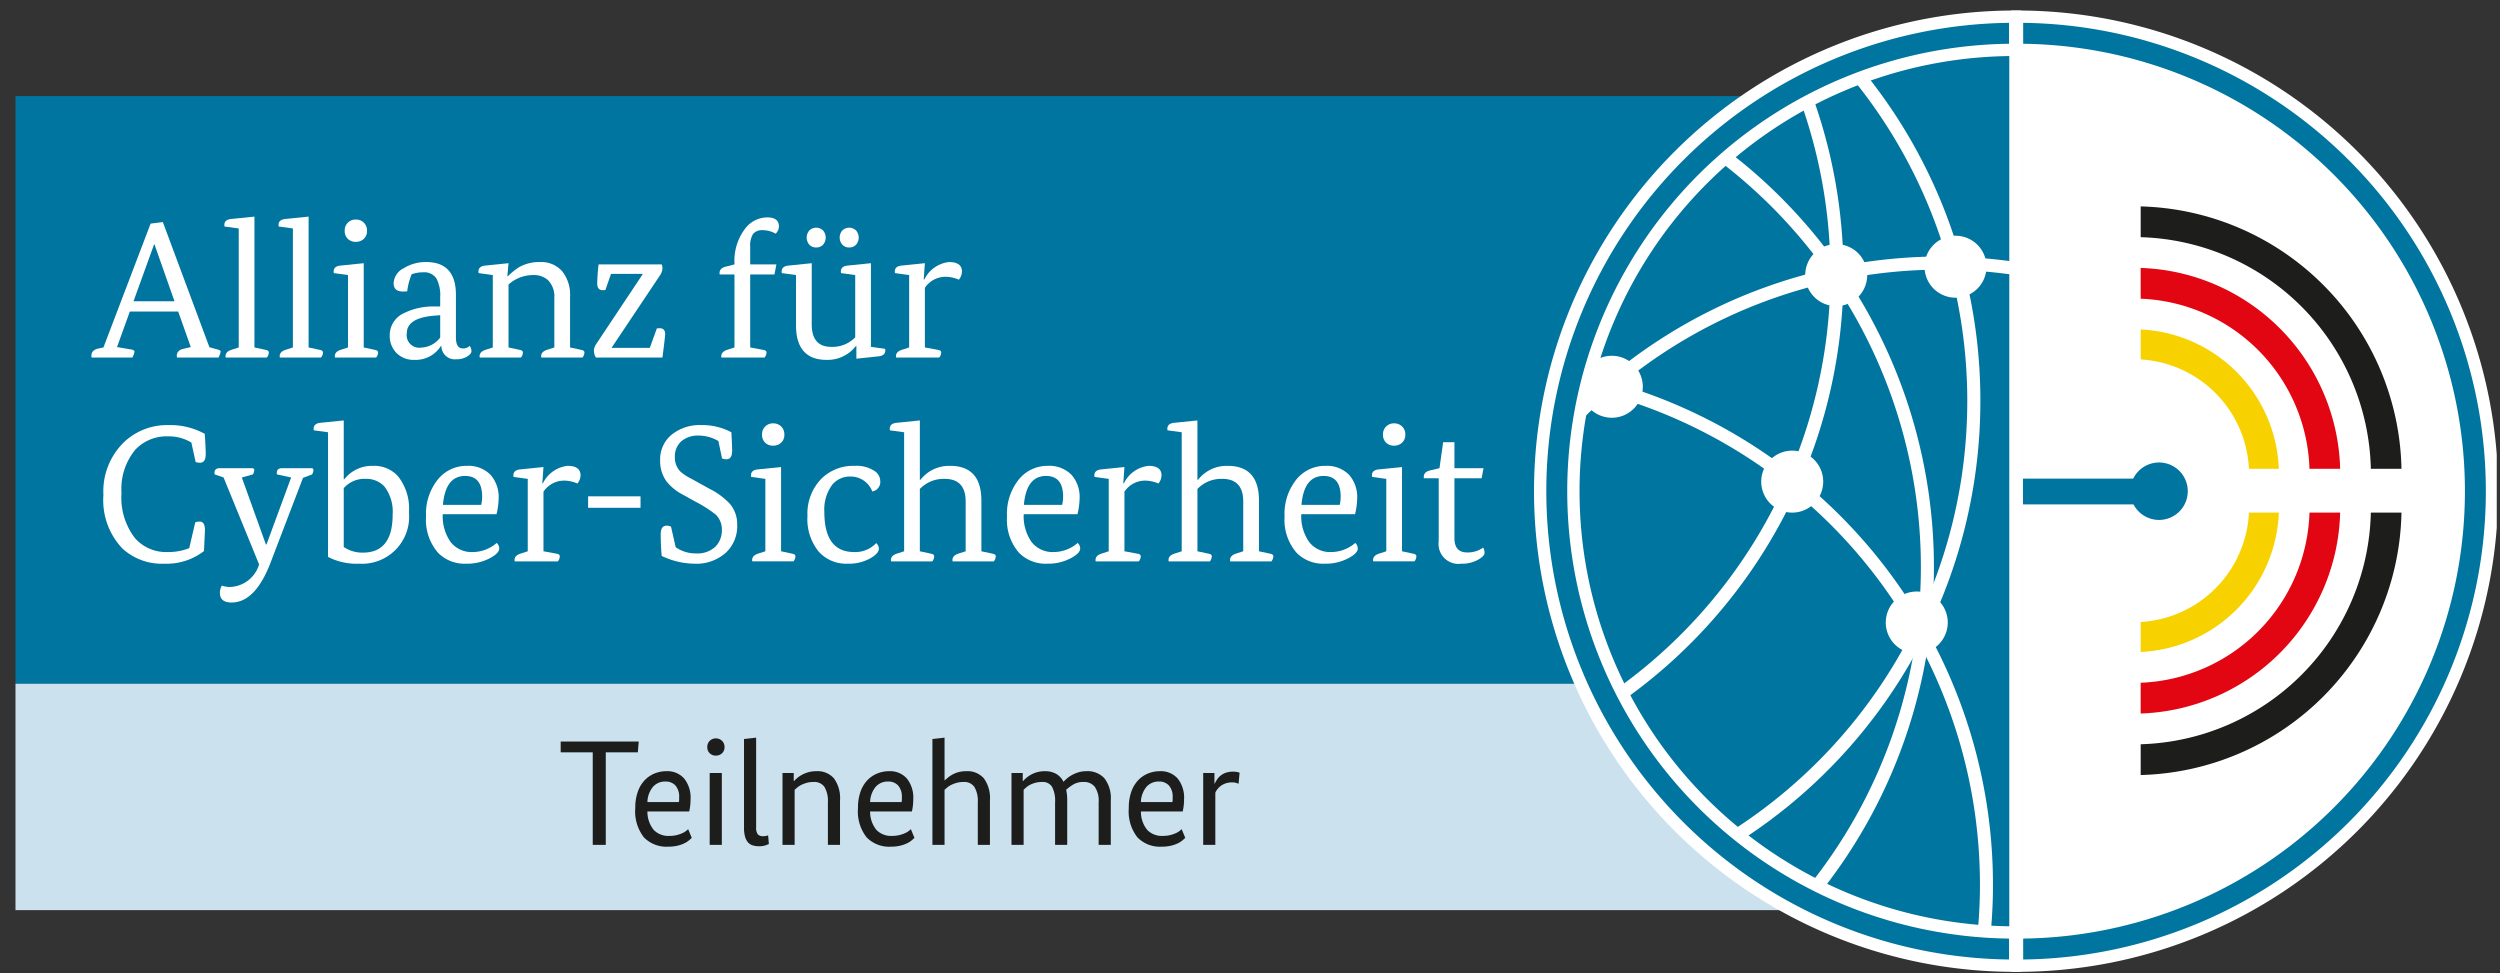 <?xml version="1.0" encoding="UTF-8"?>
<svg xmlns="http://www.w3.org/2000/svg" xmlns:xlink="http://www.w3.org/1999/xlink" width="149" height="58" viewBox="0 0 149 58">
  <rect x="0" y="0" width="149" height="58" fill="#333333" stroke="none"/>
  <defs>
    <style>.a,.h{fill:none;}.b{clip-path:url(#a);}.c{fill:#fff;}.d{fill:#00759f;}.e{fill:#cbe1ee;}.f{fill:#1d1d1b;}.g{clip-path:url(#b);}.h{stroke:#fff;stroke-width:0.733px;}.i{fill:#e20613;}.j{fill:#f8d200;}</style>
    <clipPath id="a">
      <rect class="a" x="0.923" y="0.626" width="147.883" height="66.316"></rect>
    </clipPath>
    <clipPath id="b">
      <rect class="a" x="0.923" y="0.627" width="147.883" height="57.294"></rect>
    </clipPath>
  </defs>
  <g class="b">
    <path class="c" d="M146.828,29.469a26.86,26.86,0,0,1-26.265,26.895V2.572a26.861,26.861,0,0,1,26.265,26.897"></path>
    <rect class="d" x="0.924" y="5.724" width="114.023" height="35.028"></rect>
    <rect class="e" x="0.923" y="40.752" width="115.599" height="13.491"></rect>
    <path class="c" d="M11.371,20.685l-.752-2.118H7.738l-.763,2.118.879.15c.108.023.162.066.162.127a1.015,1.015,0,0,1-.127.347h-2.43a.415.415,0,0,1-.011-.104q0-.335.393-.428l.324-.069,2.811-7.381.729-.093,2.777,7.462.509.139c.108.031.162.073.162.127a1.516,1.516,0,0,1-.128.347h-2.476a.468.468,0,0,1-.011-.104q0-.324.393-.416Zm-3.413-2.731h2.441l-1.192-3.39h-.023Z"></path>
    <path class="c" d="M14.228,20.708V13.616l-.845-.116a.406.406,0,0,1-.011-.092c0-.216.142-.335.428-.359l1.365-.139v7.798l.694.15c.108.023.162.074.162.151a.486.486,0,0,1-.116.3h-2.452a.318.318,0,0,1-.012-.081q0-.266.359-.381Z"></path>
    <path class="c" d="M17.456,20.708V13.616l-.845-.116a.406.406,0,0,1-.011-.092c0-.216.142-.335.428-.359l1.365-.139v7.798l.694.15c.108.023.162.074.162.151a.486.486,0,0,1-.116.3h-2.452a.318.318,0,0,1-.012-.081q0-.266.359-.381Z"></path>
    <path class="c" d="M20.741,20.708v-4.315l-.845-.116a.367.367,0,0,1-.011-.092c0-.216.142-.336.428-.359l1.365-.139v5.021l.694.15c.108.023.162.074.162.15a.492.492,0,0,1-.116.301h-2.452a.324.324,0,0,1-.012-.081c0-.177.119-.304.359-.381Zm-.197-6.953a.643.643,0,0,1,.659-.671.666.666,0,0,1,.481.185.645.645,0,0,1,.19.486.627.627,0,0,1-.19.48.679.679,0,0,1-.481.179.655.655,0,0,1-.474-.179.639.639,0,0,1-.185-.48"></path>
    <path class="c" d="M26.236,17.711a2.121,2.121,0,0,0-.231-1.122.866.866,0,0,0-.787-.359,1.958,1.958,0,0,0-.683.116,3.878,3.878,0,0,0-.266,1.018q-.184.012-.243.012-.567,0-.567-.498a1.058,1.058,0,0,1,.602-.891,2.494,2.494,0,0,1,1.33-.37q1.782,0,1.782,1.955v2.534q0,.66.405.66a.563.563,0,0,0,.416-.151.554.554,0,0,1,.105.324c0,.085-.07.177-.209.278a1.17,1.17,0,0,1-.694.196.805.805,0,0,1-.891-.798h-.023a1.777,1.777,0,0,1-1.585.833,1.438,1.438,0,0,1-1.064-.405,1.455,1.455,0,0,1-.405-1.076,1.431,1.431,0,0,1,.856-1.307,3.89,3.89,0,0,1,1.84-.393h.312Zm-1.157,3.008a1.494,1.494,0,0,0,1.157-.602v-1.33l-.312.023q-1.679.128-1.678,1.053a.747.747,0,0,0,.833.856"></path>
    <path class="c" d="M29.371,20.708V16.393l-.844-.116a.369.369,0,0,1-.012-.092q0-.324.428-.359l1.365-.139-.069.775h.034a3.778,3.778,0,0,1,.672-.544,2.474,2.474,0,0,1,1.237-.3,1.659,1.659,0,0,1,1.319.543,2.252,2.252,0,0,1,.475,1.527v3.02l.694.15c.108.023.162.074.162.151a.492.492,0,0,1-.116.3h-2.453a.313.313,0,0,1-.011-.081q0-.266.358-.381l.429-.139V17.746a1.37,1.37,0,0,0-.394-1.064,1.264,1.264,0,0,0-.856-.289,2.19,2.19,0,0,0-1.481.566v3.749l.694.15c.108.023.162.074.162.151a.49.49,0,0,1-.115.3h-2.453a.318.318,0,0,1-.012-.081q0-.266.359-.381Z"></path>
    <path class="c" d="M35.595,16.902a11.019,11.019,0,0,1,.081-1.145h3.76a.561.561,0,0,1,.046.231.759.759,0,0,1-.127.394l-2.892,4.326v.024H38.73l.417-1.157a1.554,1.554,0,0,1,.173-.012q.324,0,.324.359,0,.116-.162,1.388h-3.968a.791.791,0,0,1-.116-.428.71.71,0,0,1,.116-.347l2.788-4.188v-.023h-1.885l-.336.96a1.195,1.195,0,0,1-.15.011c-.224,0-.336-.13-.336-.393"></path>
    <path class="c" d="M43.775,15.757v-.058A3.151,3.151,0,0,1,44.4,13.64a1.665,1.665,0,0,1,1.33-.683q.695,0,.694.544a.596.596,0,0,1-.197.428,1.472,1.472,0,0,0-.752-.208.696.696,0,0,0-.595.225,1.302,1.302,0,0,0-.168.758v1.053h1.562l-.116.601h-1.446v4.351l.81.15q.162.035.162.15a.492.492,0,0,1-.116.301H43a.331.331,0,0,1-.012-.081c0-.177.12-.305.359-.382l.428-.138v-4.351h-.879a.318.318,0,0,1-.012-.081c0-.192.119-.32.359-.381Z"></path>
    <path class="c" d="M47.442,16.393l-.844-.116a.363.363,0,0,1-.012-.092q0-.324.428-.359l1.365-.139V19.32q0,1.353,1.157,1.353a1.897,1.897,0,0,0,1.435-.566v-3.714l-.845-.116a.362.362,0,0,1-.011-.092c0-.216.142-.336.428-.359l1.365-.139v4.986l.844.116a.369.369,0,0,1,.012.092c0,.217-.143.336-.428.359l-1.296.139v-.764h-.023a2.138,2.138,0,0,1-1.747.834q-1.829,0-1.828-2.072Zm1.203-1.643a.55.55,0,0,1-.405-.162.646.646,0,0,1,0-.856.587.587,0,0,1,.81,0,.646.646,0,0,1,0,.856.55.55,0,0,1-.405.162m1.967,0a.55.55,0,0,1-.405-.162.646.646,0,0,1,0-.856.587.587,0,0,1,.81,0,.646.646,0,0,1,0,.856.55.55,0,0,1-.405.162"></path>
    <path class="c" d="M54.186,20.708V16.393l-.844-.116a.369.369,0,0,1-.012-.092q0-.324.428-.359l1.365-.139-.069.972h.035a1.861,1.861,0,0,1,1.469-1.041q.775,0,.775.567a.802.802,0,0,1-.185.485,2.015,2.015,0,0,0-.764-.173,1.479,1.479,0,0,0-1.261.659v3.552l.81.15c.108.023.162.074.162.151a.492.492,0,0,1-.116.3h-2.568a.318.318,0,0,1-.012-.081q0-.266.359-.381Z"></path>
    <path class="c" d="M9.994,32.902a3.378,3.378,0,0,0,1.284-.231l.359-1.539a.706.706,0,0,1,.266-.046c.208,0,.312.169.312.509l-.058,1.249a3.635,3.635,0,0,1-2.371.752,3.464,3.464,0,0,1-2.488-.902,4.177,4.177,0,0,1-1.134-3.193,4.081,4.081,0,0,1,1.262-3.182,3.721,3.721,0,0,1,2.603-.983,4.245,4.245,0,0,1,2.175.521q.057.833.057,1.214c0,.339-.115.509-.347.509a.734.734,0,0,1-.254-.046l-.255-1.157a2.579,2.579,0,0,0-1.376-.37,2.56,2.56,0,0,0-1.956.787,3.658,3.658,0,0,0-.832,2.591A3.948,3.948,0,0,0,8.05,32.08a2.47,2.47,0,0,0,1.944.822"></path>
    <path class="c" d="M15.015,27.904c.093,0,.139.038.139.115a.625.625,0,0,1-.081.255l-.66.185,1.435,3.991h.035l1.469-3.991-.845-.185a.802.802,0,0,1-.011-.093q0-.278.324-.277h1.724c.092,0,.138.038.138.115a.625.625,0,0,1-.081.255l-.543.208-1.921,5.021q-.913,2.406-2.337,2.407-.695,0-.694-.579a.875.875,0,0,1,.116-.428,1.529,1.529,0,0,0,.486.081,1.881,1.881,0,0,0,1.735-1.342l-2.117-5.183-.532-.185a.673.673,0,0,1-.012-.093q0-.278.324-.277Z"></path>
    <path class="c" d="M19.55,25.763l-.845-.116a.356.356,0,0,1-.011-.092c0-.216.142-.335.428-.358l1.365-.139v3.505h.034a2.097,2.097,0,0,1,1.713-.798,1.901,1.901,0,0,1,1.481.613,3.086,3.086,0,0,1,.659,2.152,2.808,2.808,0,0,1-2.973,3.066,3.668,3.668,0,0,1-1.851-.405Zm2.244,2.777a1.628,1.628,0,0,0-1.307.555v3.506a1.968,1.968,0,0,0,1.145.335q1.77,0,1.77-2.267a2.467,2.467,0,0,0-.486-1.666,1.454,1.454,0,0,0-1.122-.463"></path>
    <path class="c" d="M26.388,30.646a2.656,2.656,0,0,0,.48,1.672,1.589,1.589,0,0,0,1.313.584,2.197,2.197,0,0,0,1.423-.543.444.444,0,0,1,.15.335c0,.177-.174.363-.52.555a2.883,2.883,0,0,1-1.447.347,2.216,2.216,0,0,1-1.677-.648,2.983,2.983,0,0,1-.718-2.163,3.258,3.258,0,0,1,.752-2.267,2.192,2.192,0,0,1,1.69-.753,1.84,1.84,0,0,1,1.411.544,2,2,0,0,1,.474,1.4,4.303,4.303,0,0,1-.127.937Zm1.33-2.279q-1.169,0-1.319,1.724h2.279a1.973,1.973,0,0,0,.058-.486q0-1.238-1.018-1.238"></path>
    <path class="c" d="M31.454,32.856v-4.315l-.844-.116a.369.369,0,0,1-.012-.092q0-.324.428-.359l1.365-.139-.069.972h.034a1.865,1.865,0,0,1,1.47-1.042q.774,0,.775.568a.802.802,0,0,1-.185.485,2.015,2.015,0,0,0-.764-.173,1.479,1.479,0,0,0-1.261.659v3.552l.81.15c.108.023.162.074.162.15a.495.495,0,0,1-.116.302h-2.568a.331.331,0,0,1-.012-.082q0-.266.359-.381Z"></path>
    <rect class="c" x="35.051" y="29.581" width="3.124" height="0.683"></rect>
    <path class="c" d="M42.815,26.284a2.35,2.35,0,0,0-1.157-.324,1.528,1.528,0,0,0-1.053.341,1.203,1.203,0,0,0-.382.943,1.189,1.189,0,0,0,.313.845,2.926,2.926,0,0,0,.659.439l1.088.602a4.349,4.349,0,0,1,1.191.868,1.86,1.86,0,0,1,.463,1.284,2.154,2.154,0,0,1-.671,1.654,2.624,2.624,0,0,1-1.886.66,4.581,4.581,0,0,1-1.943-.463q-.059-.636-.058-1.296c0-.339.119-.509.359-.509a.675.675,0,0,1,.254.058l.278,1.226a2.051,2.051,0,0,0,1.226.371,1.54,1.54,0,0,0,1.157-.417,1.384,1.384,0,0,0,.37-1.006,1.209,1.209,0,0,0-.382-.903,7.487,7.487,0,0,0-1.18-.752l-.728-.405a3.123,3.123,0,0,1-.984-.775,2.057,2.057,0,0,1-.405-1.284,1.9,1.9,0,0,1,.706-1.55,2.663,2.663,0,0,1,1.758-.556,3.658,3.658,0,0,1,1.782.429c.031.555.046.922.046,1.098,0,.34-.115.51-.347.51a.731.731,0,0,1-.254-.047Z"></path>
    <path class="c" d="M45.615,32.856v-4.315l-.845-.116a.367.367,0,0,1-.011-.092c0-.216.142-.336.428-.359l1.365-.139v5.021l.694.15c.108.023.162.074.162.15a.492.492,0,0,1-.116.301H44.84a.324.324,0,0,1-.012-.081c0-.177.119-.304.359-.381Zm-.197-6.953a.643.643,0,0,1,.659-.671.666.666,0,0,1,.481.185.645.645,0,0,1,.19.486.627.627,0,0,1-.19.48.679.679,0,0,1-.481.179.655.655,0,0,1-.474-.179.639.639,0,0,1-.185-.48"></path>
    <path class="c" d="M52.22,32.369a.467.467,0,0,1,.162.324q0,.278-.463.555a2.604,2.604,0,0,1-1.388.348,2.198,2.198,0,0,1-1.735-.718,3.059,3.059,0,0,1-.671-2.128,2.977,2.977,0,0,1,.833-2.222,2.699,2.699,0,0,1,1.978-.763,1.951,1.951,0,0,1,1.215.324.736.736,0,0,1,.312.578.576.576,0,0,1-.474.625,1.38,1.38,0,0,0-1.296-.891,1.364,1.364,0,0,0-1.088.486,2.461,2.461,0,0,0-.474,1.62q0,2.394,1.77,2.394a1.698,1.698,0,0,0,1.319-.532"></path>
    <path class="c" d="M53.886,32.856v-7.092l-.845-.116a.406.406,0,0,1-.011-.092c0-.216.142-.335.428-.359l1.365-.139v3.54h.034a2.164,2.164,0,0,1,1.771-.833q1.861,0,1.863,2.071v3.02l.694.15c.107.023.162.074.162.15a.495.495,0,0,1-.116.302h-2.453a.326.326,0,0,1-.011-.082q0-.266.358-.381l.428-.139v-2.962q0-1.353-1.249-1.353a1.965,1.965,0,0,0-1.481.601v3.714l.694.15c.108.023.162.074.162.15a.499.499,0,0,1-.115.302h-2.453a.331.331,0,0,1-.012-.082q0-.266.359-.381Z"></path>
    <path class="c" d="M61.013,30.646a2.656,2.656,0,0,0,.48,1.672,1.589,1.589,0,0,0,1.313.584,2.197,2.197,0,0,0,1.423-.543.44.44,0,0,1,.15.335c0,.177-.173.363-.52.555a2.882,2.882,0,0,1-1.446.347,2.22,2.22,0,0,1-1.678-.648,2.987,2.987,0,0,1-.717-2.163,3.254,3.254,0,0,1,.752-2.267,2.188,2.188,0,0,1,1.689-.753,1.84,1.84,0,0,1,1.411.544,1.996,1.996,0,0,1,.475,1.4,4.313,4.313,0,0,1-.128.937Zm1.33-2.279q-1.169,0-1.319,1.724h2.279a1.973,1.973,0,0,0,.058-.486q0-1.238-1.018-1.238"></path>
    <path class="c" d="M66.08,32.856v-4.315l-.844-.116a.369.369,0,0,1-.012-.092q0-.324.428-.359l1.365-.139-.069.972h.035a1.863,1.863,0,0,1,1.469-1.042q.774,0,.775.568a.802.802,0,0,1-.185.485,2.015,2.015,0,0,0-.764-.173,1.479,1.479,0,0,0-1.261.659v3.552l.81.15c.108.023.162.074.162.15a.495.495,0,0,1-.116.302h-2.568a.331.331,0,0,1-.012-.082q0-.266.359-.381Z"></path>
    <path class="c" d="M70.43,32.856v-7.092l-.845-.116a.406.406,0,0,1-.011-.092c0-.216.142-.335.428-.359l1.365-.139v3.54h.034a2.164,2.164,0,0,1,1.771-.833q1.861,0,1.863,2.071v3.02l.694.15c.107.023.162.074.162.15a.49.49,0,0,1-.117.302h-2.452a.326.326,0,0,1-.011-.082q0-.266.358-.381l.428-.139v-2.962q0-1.353-1.249-1.353a1.965,1.965,0,0,0-1.481.601v3.714l.694.15c.108.023.162.074.162.15a.499.499,0,0,1-.115.302h-2.453a.331.331,0,0,1-.012-.082q0-.266.359-.381Z"></path>
    <path class="c" d="M77.556,30.646a2.668,2.668,0,0,0,.48,1.672,1.589,1.589,0,0,0,1.314.584,2.195,2.195,0,0,0,1.422-.543.444.444,0,0,1,.151.335c0,.177-.173.363-.521.555a2.882,2.882,0,0,1-1.446.347,2.216,2.216,0,0,1-1.677-.648,2.983,2.983,0,0,1-.718-2.163,3.258,3.258,0,0,1,.752-2.267,2.188,2.188,0,0,1,1.689-.753,1.843,1.843,0,0,1,1.412.544,2,2,0,0,1,.474,1.4,4.303,4.303,0,0,1-.127.937Zm1.331-2.279q-1.17,0-1.319,1.724h2.279a2.022,2.022,0,0,0,.057-.486q0-1.238-1.017-1.238"></path>
    <path class="c" d="M82.623,32.856v-4.315l-.844-.116a.371.371,0,0,1-.013-.092q0-.324.429-.359l1.365-.139v5.021l.694.15c.108.023.162.074.162.15a.491.491,0,0,1-.115.301H81.847a.444.444,0,0,1-.011-.081q0-.266.359-.381Zm-.197-6.953a.643.643,0,0,1,.66-.671.666.666,0,0,1,.48.185.646.646,0,0,1,.191.486.628.628,0,0,1-.191.48.678.678,0,0,1-.48.179.658.658,0,0,1-.475-.179.639.639,0,0,1-.185-.48"></path>
    <path class="c" d="M85.793,27.904l.219-1.55h.672v1.55h1.735l-.116.602h-1.619v3.563q0,.857.752.856a1.549,1.549,0,0,0,.96-.289.582.582,0,0,1,.081.335q0,.15-.312.347a1.922,1.922,0,0,1-1.065.278,1.186,1.186,0,0,1-1.353-1.331V28.506h-.88a.379.379,0,0,1-.011-.081q0-.29.358-.382Z"></path>
    <polygon class="f" points="38.014 44.838 36.104 44.838 36.104 50.356 35.327 50.356 35.327 44.838 33.417 44.838 33.417 44.196 38.068 44.196 38.014 44.838"></polygon>
    <path class="f" d="M41.157,47.642a3.147,3.147,0,0,1-.023.392,2.904,2.904,0,0,1-.058.331h-2.49a1.712,1.712,0,0,0,.379,1.102,1.213,1.213,0,0,0,.924.353,1.826,1.826,0,0,0,.442-.049,2.01,2.01,0,0,0,.33-.112,1.115,1.115,0,0,0,.223-.129,1.542,1.542,0,0,0,.13-.112l.214.518c-.036.035-.088.083-.156.142a1.367,1.367,0,0,1-.268.175,2.018,2.018,0,0,1-.411.147,2.42,2.42,0,0,1-.584.062,1.863,1.863,0,0,1-1.429-.553,2.5,2.5,0,0,1-.517-1.75,2.82,2.82,0,0,1,.152-.977,1.895,1.895,0,0,1,.41-.683,1.705,1.705,0,0,1,.594-.402,1.872,1.872,0,0,1,.701-.134,1.337,1.337,0,0,1,1.053.433,1.82,1.82,0,0,1,.384,1.246m-1.5-1.063a.953.953,0,0,0-.741.317,1.486,1.486,0,0,0-.33.906H40.46a.676.676,0,0,0,.018-.147v-.139a1.006,1.006,0,0,0-.218-.696.776.776,0,0,0-.603-.241"></path>
    <path class="f" d="M43.182,44.526a.48.48,0,0,1-.152.371.524.524,0,0,1-.366.138.507.507,0,0,1-.361-.138.487.487,0,0,1-.148-.371.498.498,0,0,1,.509-.518.515.515,0,0,1,.366.143.493.493,0,0,1,.152.375m-.161,5.829h-.723V46.07h.723Z"></path>
    <path class="f" d="M45.066,49.302a.667.667,0,0,0,.098.424.399.399,0,0,0,.313.111.864.864,0,0,0,.192-.017.553.553,0,0,0,.111-.036l.045.518c-.024.012-.085.037-.183.076a1.157,1.157,0,0,1-.406.058,1.223,1.223,0,0,1-.38-.054.606.606,0,0,1-.276-.179.848.848,0,0,1-.174-.338,1.904,1.904,0,0,1-.063-.528v-5.293l.723-.08Z"></path>
    <path class="f" d="M49.342,50.355V47.82a1.659,1.659,0,0,0-.201-.915.734.734,0,0,0-.656-.299,1.468,1.468,0,0,0-.393.049,1.936,1.936,0,0,0-.317.116,1.21,1.21,0,0,0-.241.152c-.068.056-.126.106-.174.147v3.285h-.723V46.07h.67v.482h.017a1.945,1.945,0,0,1,.175-.17,1.634,1.634,0,0,1,.276-.191,1.895,1.895,0,0,1,.384-.161,1.715,1.715,0,0,1,.496-.067,1.295,1.295,0,0,1,1.049.429,2.001,2.001,0,0,1,.361,1.312v2.651Z"></path>
    <path class="f" d="M54.43,47.642a3.174,3.174,0,0,1-.081.723h-2.49a1.712,1.712,0,0,0,.379,1.102,1.213,1.213,0,0,0,.924.353,1.826,1.826,0,0,0,.442-.049,2.057,2.057,0,0,0,.331-.112,1.133,1.133,0,0,0,.222-.129,1.542,1.542,0,0,0,.13-.112l.214.518c-.036.035-.088.083-.156.142a1.367,1.367,0,0,1-.268.175,2.018,2.018,0,0,1-.411.147,2.426,2.426,0,0,1-.584.062,1.863,1.863,0,0,1-1.429-.553,2.5,2.5,0,0,1-.517-1.75,2.82,2.82,0,0,1,.152-.977,1.895,1.895,0,0,1,.41-.683,1.705,1.705,0,0,1,.594-.402,1.872,1.872,0,0,1,.701-.134,1.337,1.337,0,0,1,1.053.433,1.82,1.82,0,0,1,.384,1.246m-1.5-1.063a.953.953,0,0,0-.741.317,1.486,1.486,0,0,0-.33.906h1.874a.676.676,0,0,0,.018-.147v-.139a1.002,1.002,0,0,0-.219-.696.772.772,0,0,0-.602-.241"></path>
    <path class="f" d="M58.277,50.355V47.82a1.659,1.659,0,0,0-.201-.915.732.732,0,0,0-.656-.299,1.468,1.468,0,0,0-.393.049,1.971,1.971,0,0,0-.317.116,1.21,1.21,0,0,0-.241.152c-.068.056-.126.106-.174.147v3.285h-.723v-6.311l.723-.08v2.544h.018a2.32,2.32,0,0,1,.197-.174,1.78,1.78,0,0,1,.272-.179,1.562,1.562,0,0,1,.357-.138,1.737,1.737,0,0,1,.451-.054,1.295,1.295,0,0,1,1.049.429A2.001,2.001,0,0,1,59,47.704v2.651Z"></path>
    <path class="f" d="M62.883,50.355V47.82a1.782,1.782,0,0,0-.183-.928.642.642,0,0,0-.585-.286,1.544,1.544,0,0,0-.411.049,1.563,1.563,0,0,0-.312.12,1.308,1.308,0,0,0-.228.152c-.062.054-.114.102-.156.143v3.285h-.723V46.07h.67v.482h.017a2.041,2.041,0,0,1,.179-.174,1.727,1.727,0,0,1,.277-.196,1.624,1.624,0,0,1,.374-.156,1.711,1.711,0,0,1,.482-.063,1.333,1.333,0,0,1,.657.156,1.078,1.078,0,0,1,.442.478,2.308,2.308,0,0,1,.209-.201,1.753,1.753,0,0,1,.3-.205,2.041,2.041,0,0,1,.383-.161,1.604,1.604,0,0,1,.473-.067,1.356,1.356,0,0,1,1.08.429,1.944,1.944,0,0,1,.375,1.312v2.651H65.48V47.82a1.473,1.473,0,0,0-.232-.928.81.81,0,0,0-.669-.286,1.148,1.148,0,0,0-.638.165,2.957,2.957,0,0,0-.398.299,2.728,2.728,0,0,1,.063.634v2.651Z"></path>
    <path class="f" d="M70.57,47.642a3.174,3.174,0,0,1-.081.723h-2.49a1.706,1.706,0,0,0,.379,1.102,1.213,1.213,0,0,0,.924.353,1.826,1.826,0,0,0,.442-.049,2.01,2.01,0,0,0,.33-.112,1.144,1.144,0,0,0,.223-.129,1.542,1.542,0,0,0,.13-.112l.214.518c-.036.035-.088.083-.156.142a1.367,1.367,0,0,1-.268.175,2.018,2.018,0,0,1-.411.147,2.426,2.426,0,0,1-.584.062,1.861,1.861,0,0,1-1.429-.553,2.5,2.5,0,0,1-.517-1.75,2.845,2.845,0,0,1,.151-.977,1.896,1.896,0,0,1,.411-.683,1.692,1.692,0,0,1,.593-.402,1.879,1.879,0,0,1,.701-.134,1.338,1.338,0,0,1,1.054.433,1.82,1.82,0,0,1,.384,1.246m-1.5-1.063a.954.954,0,0,0-.741.317,1.474,1.474,0,0,0-.33.906h1.874a.676.676,0,0,0,.018-.147v-.139a1.002,1.002,0,0,0-.219-.696.774.774,0,0,0-.602-.241"></path>
    <path class="f" d="M73.818,46.713c-.029-.012-.073-.028-.129-.049a.815.815,0,0,0-.264-.032,1.156,1.156,0,0,0-.379.058,1.085,1.085,0,0,0-.286.148.987.987,0,0,0-.201.196,1.134,1.134,0,0,0-.125.206v3.115h-.723V46.07h.67v.634h.018a1.905,1.905,0,0,1,.134-.241.987.987,0,0,1,.21-.232,1.02,1.02,0,0,1,.312-.174,1.405,1.405,0,0,1,.656-.05c.059.013.116.028.169.045Z"></path>
    <rect class="d" x="116.49" y="28.526" width="12.686" height="1.536"></rect>
    <path class="d" d="M93.517,29.338a26.86,26.86,0,0,0,26.266,26.895V2.441a26.861,26.861,0,0,0-26.266,26.897"></path>
    <path class="c" d="M118.03,23.901a31.053,31.053,0,0,0-7.039-19.738c-.259.093-.515.194-.77.294a30.397,30.397,0,0,1-7.261,45.219c.211.176.428.345.645.513a31.12,31.12,0,0,0,14.425-26.288"></path>
    <path class="c" d="M109.871,16.317a31.104,31.104,0,0,0-2.051-11.132c-.234.116-.465.235-.695.358A30.408,30.408,0,0,1,96.02,41.291c.122.233.242.464.371.694a31.117,31.117,0,0,0,13.48-25.668"></path>
    <path class="c" d="M115.727,16.07a30.36,30.36,0,0,1,4.115.287V15.57a30.83,30.83,0,0,0-26.467,9.266c-.069.44-.129.884-.177,1.33a30.139,30.139,0,0,1,22.529-10.096"></path>
    <path class="c" d="M93.917,22.25c-.067.251-.124.505-.182.759a30.332,30.332,0,0,1,24.27,29.748c0,.957-.051,1.901-.137,2.836.259.015.517.027.778.037.085-.947.135-1.904.135-2.873A31.11,31.11,0,0,0,93.917,22.25"></path>
    <path class="c" d="M102.586,8.71c-.205.171-.411.34-.611.52a30.382,30.382,0,0,1,5.752,43.673c.239.121.48.232.722.346a31.166,31.166,0,0,0-5.863-44.539"></path>
    <path class="c" d="M109.44,14.55a1.847,1.847,0,1,0,1.846,1.848,1.847,1.847,0,0,0-1.846-1.848"></path>
    <path class="c" d="M106.816,26.858a1.847,1.847,0,1,0,1.847,1.846,1.844,1.844,0,0,0-1.847-1.846"></path>
    <path class="c" d="M96.066,21.204a1.847,1.847,0,1,0,1.846,1.848,1.847,1.847,0,0,0-1.846-1.848"></path>
    <path class="c" d="M114.239,35.255a1.847,1.847,0,1,0,1.847,1.847,1.845,1.845,0,0,0-1.847-1.847"></path>
    <path class="c" d="M119.753,2.752V55.536c.27.002.545.006.817.009V2.743c-.272.003-.547.007-.817.009"></path>
    <path class="d" d="M120.075,55.575a26.301,26.301,0,0,1,0-52.602c.009,0,.018.002.029.002V.994l-.029-.001a28.281,28.281,0,0,0,0,56.562h.029v-1.98Z"></path>
  </g>
  <g class="g">
    <path class="h" d="M120.075,55.575a26.301,26.301,0,0,1,0-52.602c.009,0,.018.002.029.002V.994l-.029-.001a28.281,28.281,0,0,0,0,56.562h.029v-1.98Z"></path>
  </g>
  <g class="b">
    <path class="d" d="M120.242,55.575a26.301,26.301,0,0,0,0-52.602l-.027.002V.994l.027-.001a28.281,28.281,0,0,1,0,56.562h-.027v-1.98Z"></path>
  </g>
  <g class="g">
    <path class="h" d="M120.242,55.575a26.301,26.301,0,0,0,0-52.602l-.027.002V.994l.027-.001a28.281,28.281,0,0,1,0,56.562h-.027v-1.98Z"></path>
  </g>
  <g class="b">
    <path class="c" d="M116.551,14.049a1.847,1.847,0,1,0,1.845,1.848,1.847,1.847,0,0,0-1.845-1.848"></path>
    <path class="f" d="M143.128,27.942h-1.826a14.132,14.132,0,0,0-13.717-13.806V12.302a15.961,15.961,0,0,1,15.543,15.64"></path>
    <path class="i" d="M139.473,27.942h-1.829a10.47,10.47,0,0,0-10.06-10.139V15.969a12.302,12.302,0,0,1,11.889,11.973"></path>
    <path class="j" d="M127.585,21.423v-1.787a8.646,8.646,0,0,1,8.233,8.306h-1.781a6.861,6.861,0,0,0-6.452-6.519"></path>
    <path class="f" d="M143.128,30.552a15.96,15.96,0,0,1-15.543,15.64v-1.834a14.132,14.132,0,0,0,13.717-13.806Z"></path>
    <path class="i" d="M139.473,30.552a12.303,12.303,0,0,1-11.889,11.974v-1.834a10.471,10.471,0,0,0,10.06-10.14Z"></path>
    <path class="j" d="M127.585,37.071a6.861,6.861,0,0,0,6.452-6.519h1.781a8.646,8.646,0,0,1-8.233,8.306Z"></path>
    <path class="d" d="M130.391,29.276a1.712,1.712,0,1,1-1.712-1.712,1.711,1.711,0,0,1,1.712,1.712"></path>
  </g>
</svg>
